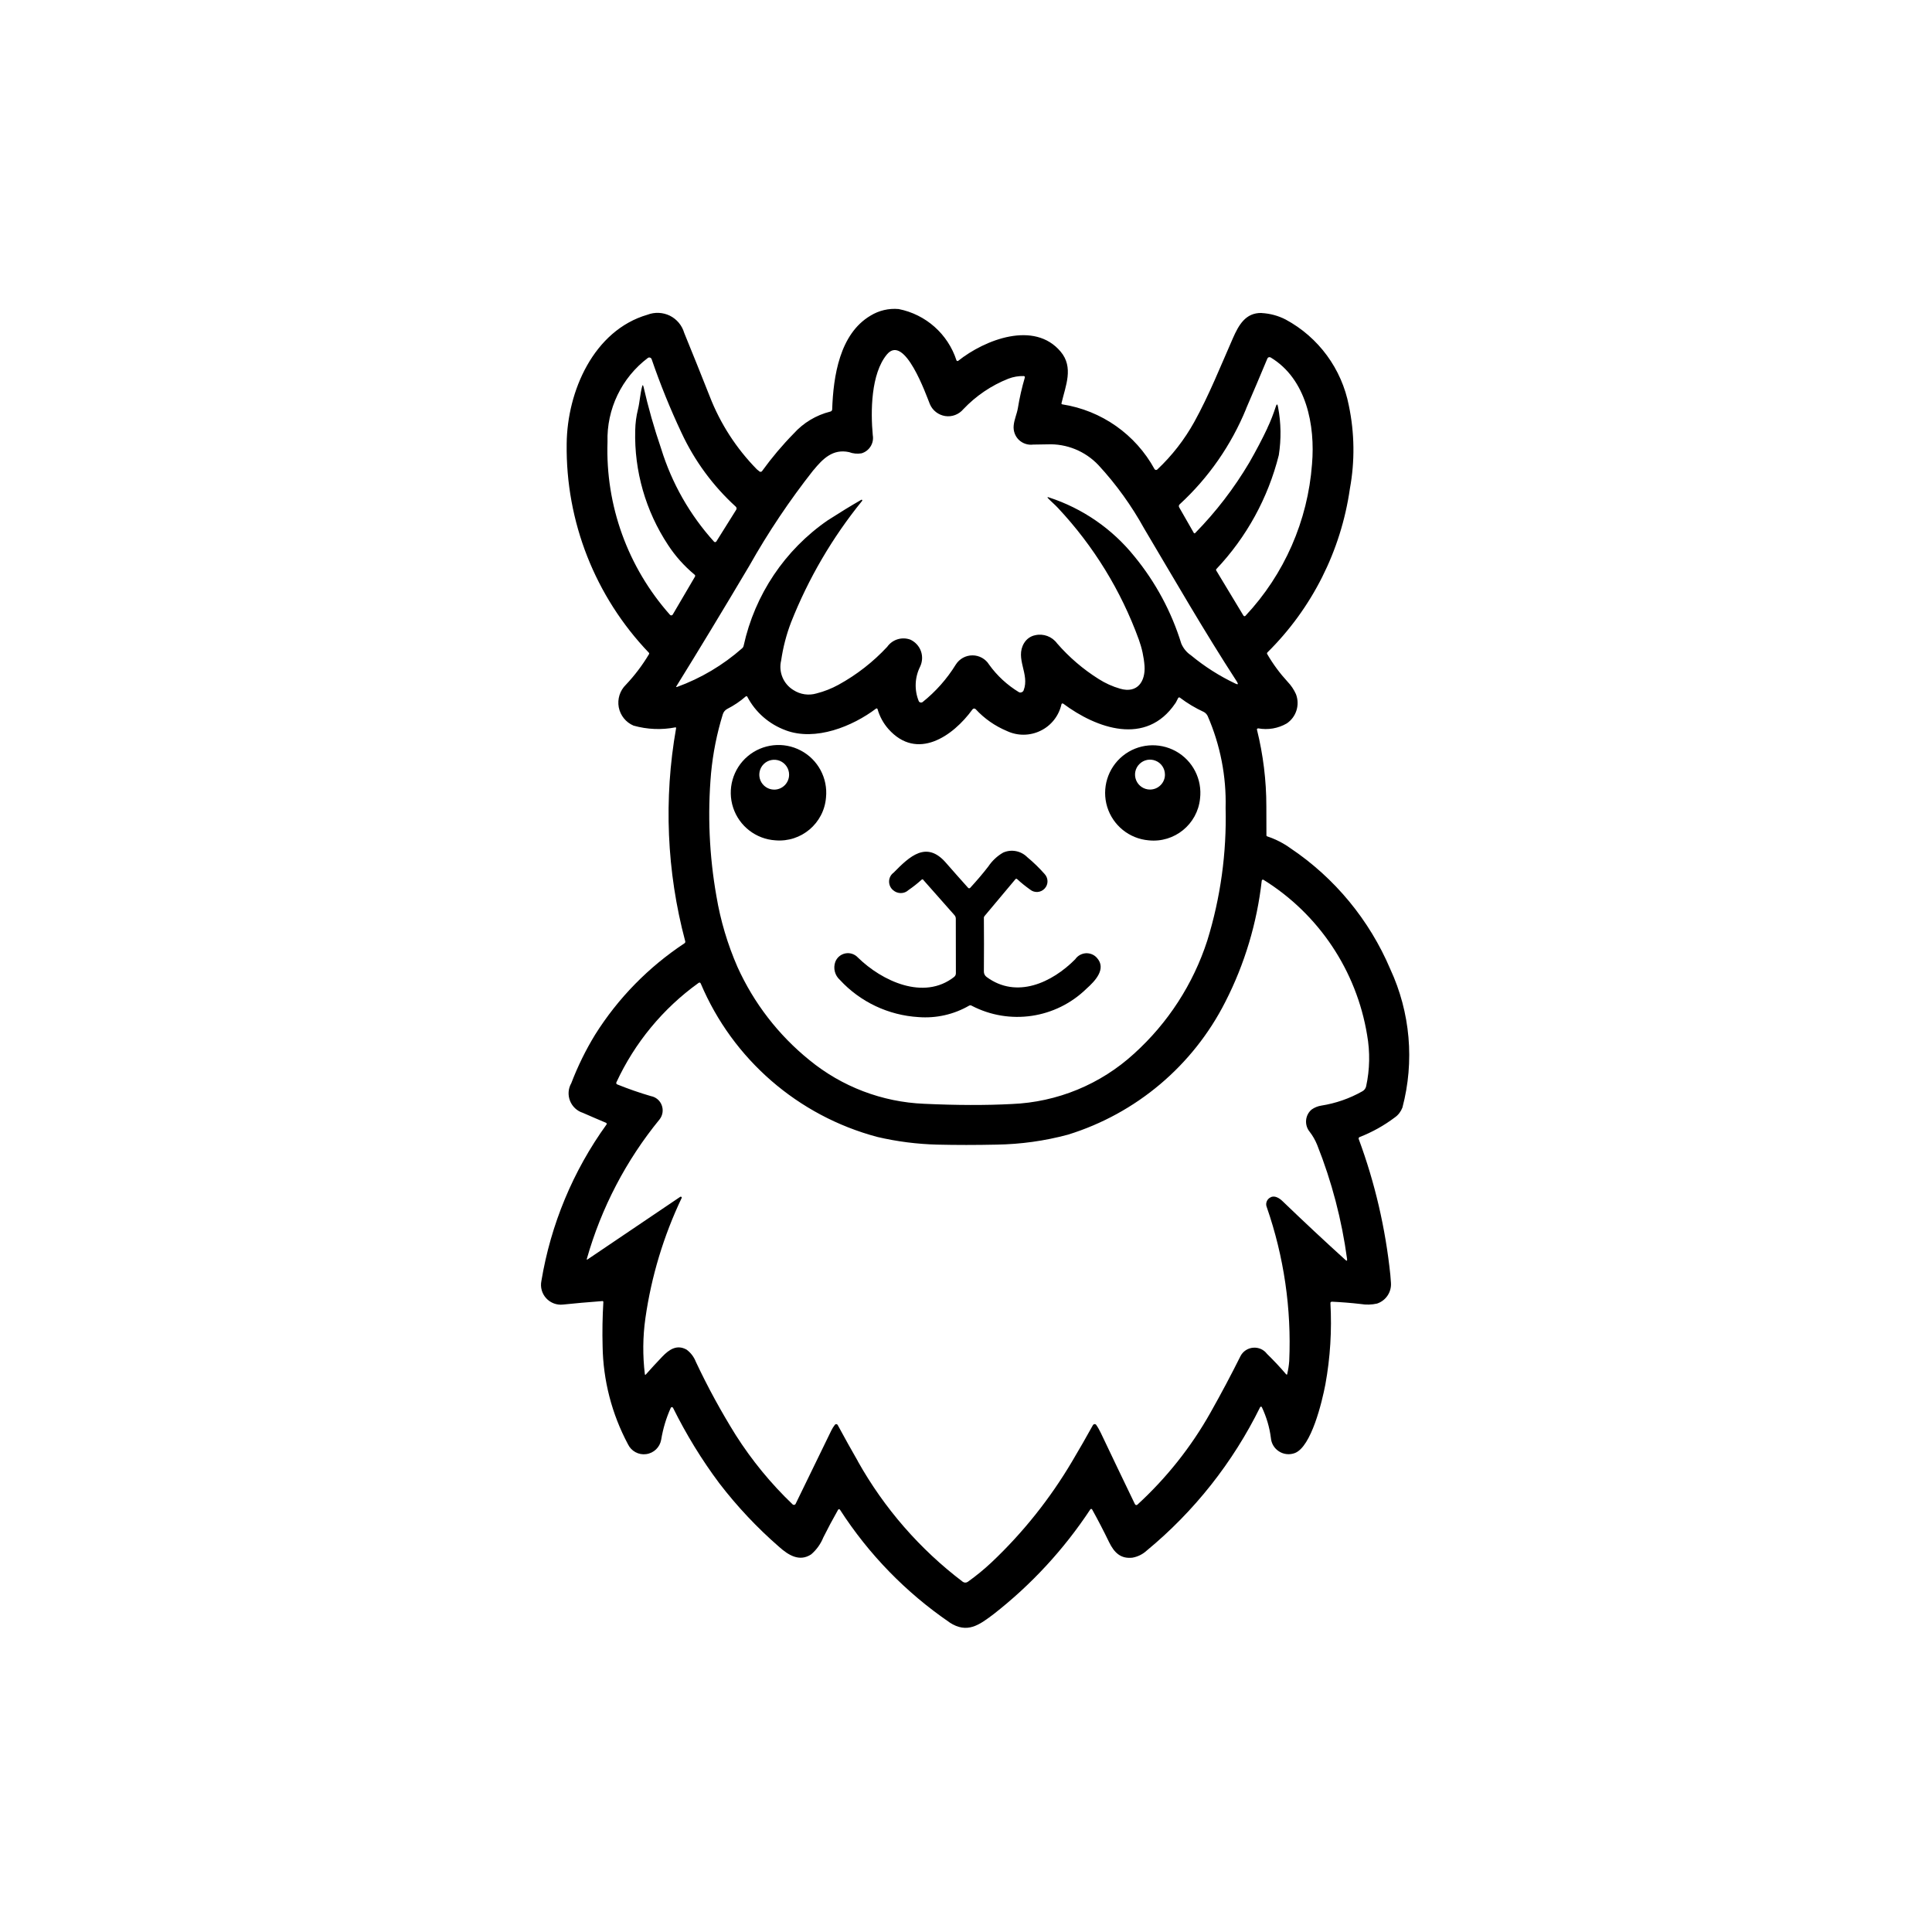 <?xml version="1.0" encoding="UTF-8"?>
<svg width="1200pt" height="1200pt" version="1.1" viewBox="0 0 1200 1200" xmlns="http://www.w3.org/2000/svg">
 <path d="m780.74 453.28c3.844 15.562 5.812 31.453 5.812 47.484 0 6.281 0 12.281 0.047 18-0.047 0.328 0.234 0.656 0.562 0.75 5.156 1.734 9.984 4.172 14.391 7.359 27.516 18.469 49.031 44.578 61.969 75.047 12.469 26.906 15.141 57.328 7.547 86.016-0.938 2.438-2.531 4.594-4.688 6.094-6.703 5.062-14.109 9.188-21.938 12.234-0.469 0.188-0.703 0.75-0.516 1.219 10.078 27.188 16.641 55.547 19.641 84.422 0.141 1.594 0.281 3.234 0.375 4.875 0.422 5.766-3.141 11.062-8.625 12.891-3.328 0.75-6.75 0.844-10.125 0.281-6.047-0.703-12.047-1.172-18-1.453v0.047c-0.234-0.047-0.469 0.047-0.609 0.234-0.188 0.141-0.281 0.375-0.234 0.609 0.938 16.922-0.094 33.844-3.141 50.531-2.062 10.781-8.719 38.719-18.984 42.609-3.234 1.219-6.891 0.844-9.797-1.031-2.906-1.828-4.781-4.922-5.062-8.391-0.844-6.656-2.766-13.078-5.625-19.125-0.234-0.375-0.797-0.375-1.031 0-16.922 34.359-40.922 64.734-70.453 89.109-2.484 2.297-5.531 3.797-8.859 4.406-7.406 0.844-11.391-3.234-14.531-9.656-3.375-6.984-6.891-13.734-10.5-20.25-0.141-0.234-0.328-0.375-0.562-0.375-0.281 0-0.469 0.094-0.609 0.328-16.359 24.797-36.656 46.781-60.094 65.062-9 6.797-16.359 12.234-27.281 5.156v-0.047c-27.141-18.562-50.297-42.375-68.109-70.031-0.281-0.375-0.891-0.375-1.125 0-3.328 5.859-6.375 11.578-9.188 17.203-1.641 4.078-4.219 7.688-7.547 10.547-7.219 4.781-14.062 0.609-19.969-4.688-13.641-11.859-26.062-25.078-37.078-39.422-11.016-14.719-20.625-30.469-28.781-46.922-0.141-0.234-0.422-0.422-0.703-0.422s-0.516 0.141-0.656 0.375c-2.859 6.328-4.875 13.031-6 19.922-0.844 4.688-4.594 8.297-9.328 8.906-4.688 0.656-9.281-1.875-11.297-6.141-10.031-18.797-15.422-39.656-15.75-60.938-0.234-8.859-0.094-18 0.469-27.422 0-0.328-0.281-0.609-0.609-0.562-9.234 0.703-17.344 1.406-24.375 2.156-3.891 0.469-7.828-0.984-10.5-3.891-2.672-2.906-3.797-6.891-3-10.781 5.812-35.062 19.641-68.344 40.453-97.172 0.234-0.375 0.094-0.844-0.281-1.031-4.781-2.016-9.609-4.078-14.391-6.188-3.703-1.172-6.609-3.938-8.016-7.5s-1.125-7.594 0.797-10.922c4.031-10.547 9-20.672 14.859-30.234 14.203-22.594 33.094-41.859 55.312-56.578 0.562-0.281 0.797-0.938 0.562-1.5-11.484-43.125-13.406-88.266-5.625-132.24 0.047-0.281-0.188-0.516-0.422-0.469-8.625 1.688-17.531 1.312-26.016-1.078-4.781-2.016-8.203-6.328-9.188-11.391-0.938-5.109 0.703-10.359 4.406-13.969 5.484-5.812 10.312-12.188 14.391-19.031 0.188-0.281 0.141-0.656-0.094-0.891-33.375-34.875-51.703-81.469-51.047-129.74 0.281-32.625 16.781-70.5 50.203-80.203 4.5-1.734 9.516-1.5 13.875 0.609 4.312 2.156 7.547 6 8.906 10.641 5.297 12.984 10.594 26.109 15.844 39.422 6.562 16.969 16.547 32.391 29.297 45.375 0.469 0.422 0.938 0.797 1.453 1.172 0.562 0.609 1.547 0.469 1.922-0.281 5.906-8.156 12.422-15.891 19.5-23.109 6.047-6.703 13.922-11.438 22.688-13.641 0.656-0.094 1.172-0.656 1.219-1.312 0.703-20.672 4.641-46.922 23.766-58.266 5.25-3.234 11.391-4.688 17.531-4.125 16.875 3.328 30.609 15.516 35.906 31.875 0.188 0.422 0.703 0.562 1.078 0.281 16.641-13.219 47.297-25.125 63.609-5.719 8.25 9.797 3.094 21.141 0.562 31.969-0.141 0.516 0.094 0.75 0.562 0.797h-0.047c24.328 3.797 45.469 18.656 57.281 40.266 0.422 0.562 1.219 0.656 1.688 0.188 9.141-8.578 16.875-18.562 22.969-29.531 9.141-16.547 16.172-34.266 23.953-51.938 3.609-8.203 7.875-15.984 17.906-15.75v0.047c5.203 0.281 10.266 1.641 14.906 4.031 20.438 11.016 34.828 30.656 39.234 53.438 3.562 17.016 3.797 34.547 0.656 51.609-5.531 38.578-23.484 74.297-51.234 101.72-0.281 0.281-0.328 0.656-0.141 0.984 3.609 6.234 7.875 12 12.75 17.297 2.109 2.203 3.844 4.781 5.109 7.594 2.578 6.656 0.234 14.25-5.719 18.234-5.344 3.094-11.625 4.172-17.719 3.047-0.656 0.094-0.891 0.375-0.75 0.891zm-245.16-142.69v0.047c0.047 0.188-0.047 0.375-0.141 0.516-18.469 22.734-33.328 48.188-44.109 75.422-2.906 7.594-4.969 15.562-6.141 23.625-1.734 7.172 1.359 14.625 7.641 18.422 4.266 2.766 9.516 3.516 14.391 2.062 4.781-1.219 9.375-3.047 13.641-5.391 11.25-6.188 21.422-14.109 30.188-23.531 3.234-4.594 9.188-6.422 14.438-4.453 3.047 1.453 5.391 3.984 6.516 7.125 1.125 3.141 0.938 6.609-0.516 9.656-3.328 6.656-3.656 14.438-0.844 21.375 0.422 0.891 1.547 1.172 2.391 0.609 8.156-6.516 15.141-14.391 20.625-23.297 2.25-3.562 6.141-5.719 10.359-5.719 4.172 0 8.109 2.156 10.312 5.719 4.969 6.938 11.297 12.75 18.562 17.156 0.562 0.281 1.172 0.281 1.734 0 0.516-0.188 0.984-0.609 1.172-1.172 3.938-10.125-5.531-19.688 0.281-29.344l0.047-0.047c1.5-2.484 3.984-4.266 6.844-4.828 5.109-1.172 10.453 0.797 13.594 5.062 7.453 8.578 16.125 16.031 25.734 22.078 4.172 2.672 8.719 4.734 13.5 6.094 10.781 3.094 15.703-4.688 15.094-14.109-0.422-5.625-1.641-11.156-3.562-16.453-11.016-30.328-28.078-58.078-50.109-81.609-1.969-2.156-4.172-3.938-6.141-6-0.75-0.797-0.609-1.031 0.422-0.656 20.859 6.797 39.328 19.5 53.109 36.656 13.125 15.984 23.016 34.359 29.109 54.141 1.266 2.953 3.328 5.484 6 7.266 8.438 6.984 17.719 12.891 27.609 17.578 1.594 0.797 1.922 0.422 0.984-1.125-20.672-31.875-38.391-62.766-57.609-95.109-7.875-14.25-17.391-27.516-28.453-39.469-8.203-8.672-19.781-13.406-31.688-12.891-2.953 0.094-5.906 0.141-8.812 0.141h-0.047c-3.234 0.422-6.516-0.656-8.906-2.953-2.344-2.297-3.516-5.578-3.188-8.859 0.328-3.75 2.016-7.219 2.625-10.922 1.031-6.375 2.484-12.703 4.312-18.938 0.047-0.188 0-0.422-0.094-0.609-0.141-0.141-0.328-0.234-0.562-0.281-3.234-0.094-6.516 0.469-9.562 1.641-10.594 4.172-20.156 10.688-27.984 18.938-2.766 3.281-7.031 4.922-11.25 4.266s-7.828-3.422-9.516-7.359c-2.297-5.625-15.703-44.016-26.672-30.938-10.031 12-10.172 35.625-8.812 50.156 0.891 4.969-2.109 9.844-6.984 11.297-2.625 0.422-5.297 0.188-7.734-0.75-10.172-2.203-16.359 4.219-22.125 11.203h-0.047c-14.766 18.75-28.125 38.672-39.844 59.484-16.594 27.938-31.688 52.875-45.234 74.719-0.281 0.469-0.188 0.609 0.328 0.422v0.047c14.859-5.391 28.594-13.547 40.453-24 0.516-0.422 0.844-0.984 0.984-1.641 6.938-31.688 25.594-59.531 52.266-77.906 7.453-4.781 14.391-9.047 20.859-12.75h0.047c0.141-0.094 0.422 0.047 0.375 0.234zm258.24-57.797v0.047c1.875 9.844 2.016 19.969 0.469 29.859-6.656 26.531-20.016 50.953-38.859 70.828-0.141 0.188-0.188 0.516-0.047 0.75l16.969 28.125h0.047c0.234 0.422 0.844 0.469 1.172 0.094 24.141-25.734 38.719-59.016 41.344-94.219 2.062-24-3.422-52.875-25.734-66.281v0.047c-0.703-0.469-1.641-0.141-1.969 0.609-4.312 10.359-8.719 20.719-13.219 31.125h0.047c-9.234 22.594-23.344 42.938-41.297 59.438-0.562 0.469-0.703 1.266-0.328 1.922l9.094 15.891c0.094 0.141 0.234 0.188 0.375 0.234 0.141 0 0.328-0.047 0.422-0.141 12.938-13.172 24.188-27.844 33.609-43.734 4.266-7.453 8.062-14.625 11.344-21.609h-0.047c2.016-4.219 3.703-8.625 5.156-13.078 0.609-2.016 1.125-1.969 1.453 0.141zm-394.97-12.797c0.281-1.031 0.562-1.031 0.75 0h0.047c3 13.125 6.656 26.016 11.016 38.719 6.609 21.422 17.812 41.109 32.859 57.75 0.422 0.422 1.078 0.328 1.406-0.141l12.328-19.688c0.422-0.609 0.281-1.406-0.234-1.922-14.156-12.891-25.594-28.453-33.703-45.844-7.031-14.906-13.219-30.188-18.562-45.75-0.328-0.984-1.453-1.359-2.297-0.844-16.359 12.328-25.734 31.828-25.125 52.266-1.312 39.422 12.609 77.859 38.812 107.34 0.469 0.516 1.312 0.469 1.688-0.141l13.828-23.578v-0.047c0.234-0.375 0.141-0.891-0.234-1.172-6.375-5.297-11.953-11.484-16.5-18.469-13.922-21.094-21.047-45.938-20.391-71.156 0.094-4.453 0.656-8.859 1.734-13.125 1.125-4.641 1.312-9.562 2.578-14.203zm331.13 196.87c-18.094 26.719-48.938 15.609-69.656 0.141v0.047c-0.188-0.141-0.422-0.188-0.609-0.094-0.234 0.094-0.375 0.234-0.422 0.469-1.594 7.172-6.375 13.266-12.984 16.453-6.609 3.234-14.297 3.281-20.953 0.141-7.359-3.094-13.969-7.688-19.359-13.547-0.562-0.562-1.5-0.516-1.969 0.141-12.047 16.641-34.406 32.203-52.219 12.188-3.141-3.562-5.438-7.781-6.75-12.375-0.047-0.188-0.188-0.328-0.375-0.375-0.141-0.094-0.375-0.047-0.516 0.047-14.672 11.109-37.641 20.391-56.062 13.547h0.047c-10.359-3.75-18.938-11.203-24-20.906-0.234-0.422-0.516-0.469-0.891-0.141l-0.047-0.047c-3.516 3.094-7.406 5.672-11.531 7.781-1.359 0.703-2.344 1.969-2.766 3.422-3.656 11.859-6.094 24.094-7.266 36.469-2.25 25.5-1.125 51.188 3.328 76.406 2.531 15.141 6.938 29.906 13.078 43.969 10.172 22.5 25.453 42.281 44.625 57.797 20.156 16.547 45.188 26.109 71.297 27.188 20.297 0.938 38.438 0.984 54.422 0.141 28.219-1.125 55.172-12.188 76.031-31.312 21-18.984 36.703-43.219 45.422-70.172 8.25-26.672 12.094-54.516 11.391-82.453 0.516-19.594-3.328-39.141-11.156-57.094-0.516-1.031-1.312-1.875-2.297-2.438-5.297-2.438-10.312-5.438-14.953-8.953-0.328-0.234-0.797-0.141-1.031 0.188-0.656 1.078-1.078 2.344-1.828 3.422zm-306.94 306.47c0.422 0.094 0.516 0.328 0.328 0.703h0.047c-11.25 23.625-18.844 48.797-22.547 74.719-1.641 11.531-1.734 23.297-0.328 34.875 0.047 0.281 0.375 0.375 0.562 0.141 3.047-3.469 6.469-7.172 10.219-11.109 4.406-4.594 9.141-7.688 15.094-4.406 2.625 1.922 4.641 4.594 5.812 7.641 7.359 15.656 15.656 30.844 24.797 45.516 9.984 15.656 21.797 30.094 35.25 42.938 0.562 0.609 1.594 0.422 1.922-0.328 7.266-15 14.672-30.188 22.125-45.469 0.656-1.312 1.359-2.484 2.25-3.609 0.469-0.609 1.359-0.516 1.734 0.141 4.312 7.969 8.484 15.469 12.562 22.547h-0.047c16.359 29.156 38.531 54.656 65.203 74.859 0.938 0.656 2.156 0.656 3.094 0 5.203-3.703 10.125-7.734 14.766-12.094 19.547-18.469 36.375-39.609 50.062-62.766 4.547-7.641 8.859-15.188 12.938-22.547h0.047c0.422-0.703 1.453-0.75 1.922-0.094 1.125 1.594 2.062 3.328 2.906 5.062 7.031 14.812 14.109 29.578 21.188 44.25h0.047c0.234 0.562 0.984 0.703 1.453 0.281 18.047-16.547 33.375-35.812 45.375-57.141 6.656-11.812 12.891-23.531 18.703-35.203 1.547-2.953 4.5-4.875 7.828-5.156s6.562 1.125 8.578 3.797c4.453 4.359 8.391 8.578 11.812 12.609 0.422 0.469 0.703 0.422 0.844-0.188l-0.047-0.047c0.609-2.578 1.031-5.25 1.219-7.922 1.453-32.438-3.281-64.828-13.922-95.484-1.031-2.344 0.047-5.109 2.391-6.188 2.484-1.359 5.531 0.609 7.266 2.297 13.312 12.797 26.391 25.031 39.234 36.656 0.797 0.703 1.125 0.516 0.938-0.516l0.047 0.047c-3.281-24.375-9.516-48.234-18.609-71.062-1.172-2.906-2.719-5.625-4.641-8.109-3.422-4.172-2.906-10.359 1.219-13.828 1.781-1.266 3.844-2.109 6-2.438 8.953-1.406 17.578-4.406 25.453-8.859 1.219-0.656 2.109-1.781 2.391-3.094 2.297-10.5 2.484-21.375 0.609-31.922-6.562-39.891-30-75.047-64.359-96.375-0.422-0.281-0.984 0-1.078 0.516-2.953 26.25-10.594 51.797-22.641 75.328-20.062 39.562-55.312 69.328-97.734 82.453-14.438 3.891-29.344 5.953-44.297 6.188-12.844 0.281-25.172 0.281-36.938 0-12.562-0.328-25.031-1.922-37.219-4.781-49.266-13.125-89.719-48.234-109.59-95.203-0.328-0.75-0.844-0.891-1.5-0.375-22.031 15.844-39.562 37.125-50.953 61.734-0.094 0.234-0.094 0.469 0 0.703s0.281 0.422 0.516 0.516c6.844 2.766 13.828 5.203 20.906 7.266 3.094 0.562 5.672 2.719 6.75 5.625 1.125 2.953 0.656 6.281-1.266 8.766-20.859 25.5-36.234 54.984-45.234 86.672-0.141 0.562 0.047 0.656 0.516 0.328l57.609-38.906c0.141 0 0.281 0 0.422 0.047z"/>
 <path d="m481.64 521.95c-12.047-0.75-22.453-8.766-26.25-20.25s-0.234-24.141 9-31.969c9.234-7.781 22.266-9.234 33-3.562 10.688 5.625 16.875 17.203 15.656 29.203-1.312 16.031-15.375 27.938-31.406 26.578zm8.484-40.781c0-3.75-2.25-7.125-5.719-8.578-3.469-1.406-7.453-0.609-10.078 2.016-2.672 2.672-3.422 6.656-2.016 10.125 1.453 3.469 4.828 5.719 8.578 5.719 2.438 0 4.781-0.984 6.516-2.719s2.719-4.078 2.719-6.562z"/>
 <path d="m713.44 521.95c-12-1.031-22.172-9.234-25.734-20.766-3.516-11.531 0.281-24.047 9.656-31.688 9.375-7.594 22.406-8.719 32.953-2.906s16.5 17.484 15.047 29.484c-1.641 15.938-15.938 27.562-31.922 25.875zm10.125-40.875v0.047c0-3.75-2.25-7.172-5.719-8.578-3.469-1.453-7.453-0.656-10.125 2.016-2.672 2.625-3.469 6.656-2.016 10.125s4.828 5.719 8.578 5.719c2.484 0 4.875-0.984 6.609-2.766 1.734-1.734 2.719-4.125 2.672-6.562z"/>
 <path d="m572.34 546.47c-2.531 2.297-5.203 4.406-8.016 6.328-2.672 2.531-6.844 2.531-9.609 0.094-1.641-1.359-2.531-3.375-2.484-5.531 0.047-2.109 1.078-4.078 2.812-5.344 9.938-10.125 20.391-20.062 32.484-6.141 4.688 5.391 9.328 10.594 13.828 15.609 0.328 0.328 0.891 0.328 1.219 0 4.219-4.594 8.016-9.047 11.297-13.312 2.391-3.562 5.531-6.516 9.234-8.625 5.109-2.25 11.062-1.078 15 2.906 3.797 3.141 7.359 6.609 10.641 10.312 2.438 2.531 2.531 6.516 0.141 9.094-2.391 2.625-6.375 2.906-9.094 0.656-2.812-2.016-5.531-4.172-8.062-6.516-0.141-0.141-0.328-0.188-0.516-0.188s-0.375 0.094-0.516 0.281l-19.219 22.922 0.047-0.047c-0.281 0.328-0.469 0.75-0.422 1.219 0.094 10.406 0.094 21.469 0 33.188-0.047 1.359 0.609 2.672 1.734 3.469 18.562 13.688 40.547 3.609 55.125-11.156h-0.047c1.5-2.109 3.891-3.422 6.469-3.609 2.578-0.141 5.109 0.844 6.844 2.766 6.281 6.844-1.031 14.484-6.469 19.312-18.984 18.516-47.719 22.781-71.25 10.5-0.516-0.328-1.125-0.328-1.641 0-9.516 5.484-20.438 7.922-31.359 7.078-18.656-1.125-36.188-9.375-48.844-23.109-3.141-2.812-4.266-7.219-2.859-11.156 1.031-2.766 3.422-4.734 6.281-5.297 2.906-0.562 5.859 0.469 7.828 2.625 14.719 14.391 40.781 26.906 59.766 11.953h-0.047c0.703-0.516 1.078-1.359 1.078-2.203l-0.047-33.938c0-0.797-0.281-1.594-0.844-2.203l-19.312-21.844h0.047c-0.234-0.469-0.891-0.516-1.219-0.094z"/>
</svg>
